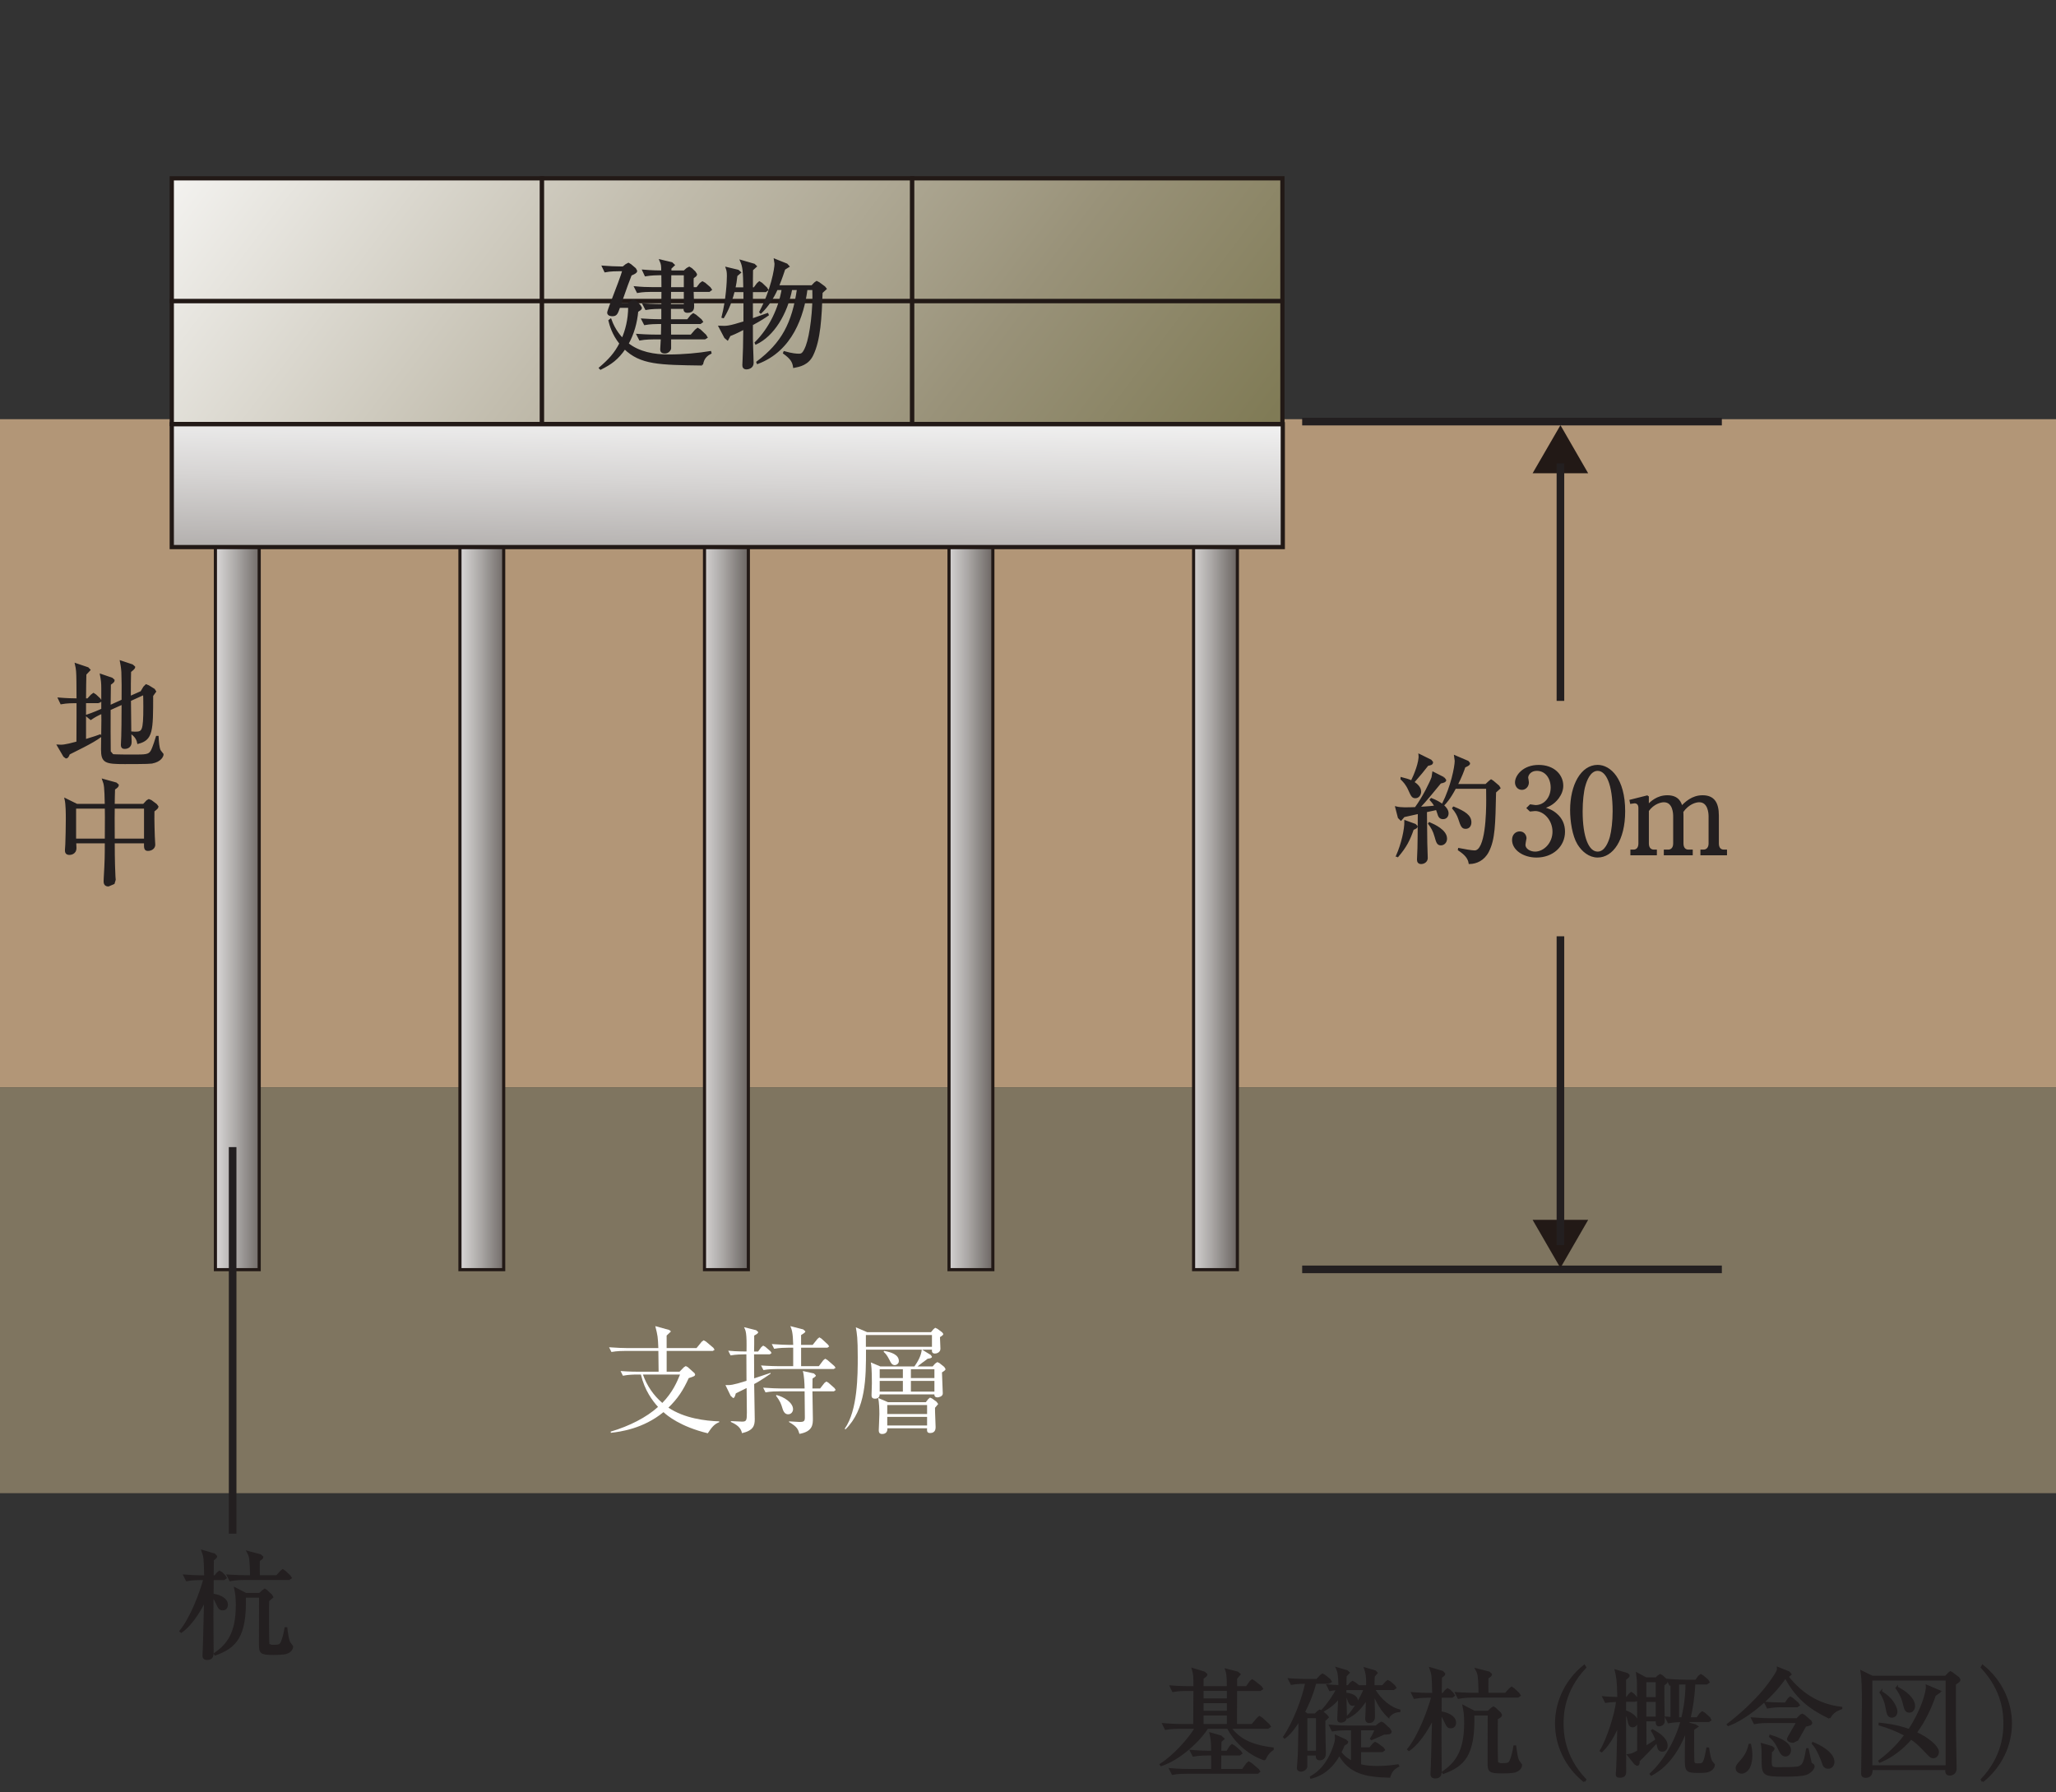 <?xml version="1.0" encoding="UTF-8"?>
<svg id="_レイヤー_2" data-name="レイヤー 2" xmlns="http://www.w3.org/2000/svg" xmlns:xlink="http://www.w3.org/1999/xlink" viewBox="0 0 1068.93 931.79">
  <rect x="0" y="0" width="1068.93" height="931.79" fill="#333333" stroke="none"/>
  <defs>
    <style>
      .cls-1 {
        fill: url(#_名称未設定グラデーション_15-3);
      }

      .cls-2 {
        fill: url(#_名称未設定グラデーション_16-4);
      }

      .cls-3 {
        clip-path: url(#clippath-6);
      }

      .cls-4 {
        clip-path: url(#clippath-7);
      }

      .cls-5 {
        clip-path: url(#clippath-17);
      }

      .cls-6 {
        clip-path: url(#clippath-15);
      }

      .cls-7 {
        clip-path: url(#clippath-18);
      }

      .cls-8 {
        clip-path: url(#clippath-4);
      }

      .cls-9 {
        fill: url(#_名称未設定グラデーション_15-5);
      }

      .cls-10 {
        clip-path: url(#clippath-9);
      }

      .cls-11 {
        clip-path: url(#clippath-10);
      }

      .cls-12 {
        fill: #fff;
      }

      .cls-13 {
        clip-path: url(#clippath-11);
      }

      .cls-14 {
        fill: none;
      }

      .cls-15 {
        fill: #221916;
      }

      .cls-16 {
        fill: url(#_名称未設定グラデーション_14);
      }

      .cls-17 {
        fill: url(#_名称未設定グラデーション_15);
      }

      .cls-18 {
        fill: url(#_名称未設定グラデーション_16-3);
      }

      .cls-19 {
        clip-path: url(#clippath-1);
      }

      .cls-20, .cls-21 {
        fill: #231f20;
      }

      .cls-22 {
        clip-path: url(#clippath-5);
      }

      .cls-23 {
        fill: url(#_名称未設定グラデーション_15-2);
      }

      .cls-24 {
        clip-path: url(#clippath-8);
      }

      .cls-25 {
        clip-path: url(#clippath-3);
      }

      .cls-26 {
        clip-path: url(#clippath-12);
      }

      .cls-27 {
        clip-path: url(#clippath-14);
      }

      .cls-28 {
        fill: #b29677;
      }

      .cls-29 {
        fill: url(#_名称未設定グラデーション_15-4);
      }

      .cls-30 {
        fill: #7f7560;
      }

      .cls-31 {
        clip-path: url(#clippath-16);
      }

      .cls-32 {
        clip-path: url(#clippath-2);
      }

      .cls-33 {
        fill: url(#_名称未設定グラデーション_16-5);
      }

      .cls-21 {
        stroke: #231f20;
        stroke-miterlimit: 10;
      }

      .cls-34 {
        clip-path: url(#clippath-13);
      }

      .cls-35 {
        fill: url(#_名称未設定グラデーション_16-6);
      }

      .cls-36 {
        clip-path: url(#clippath);
      }

      .cls-37 {
        fill: url(#_名称未設定グラデーション_16-2);
      }

      .cls-38 {
        fill: url(#_名称未設定グラデーション_16);
      }
    </style>
    <clipPath id="clippath">
      <polyline class="cls-14" points="159.64 0 312.54 116.04 211.45 249.26 58.54 133.23 159.64 0"/>
    </clipPath>
    <clipPath id="clippath-1">
      <polyline class="cls-14" points="89.3 156.57 281.78 156.57 281.78 92.7 89.3 92.7 89.3 156.57"/>
    </clipPath>
    <linearGradient id="_名称未設定グラデーション_16" data-name="名称未設定グラデーション 16" x1="-85.38" y1="890.09" x2="-72.56" y2="890.09" gradientTransform="translate(40378.82 3835.99) rotate(90) scale(45.16)" gradientUnits="userSpaceOnUse">
      <stop offset="0" stop-color="#fff"/>
      <stop offset=".44" stop-color="#c2bdae"/>
      <stop offset=".76" stop-color="#999279"/>
      <stop offset="1" stop-color="#807b56"/>
    </linearGradient>
    <clipPath id="clippath-2">
      <polyline class="cls-14" points="352.12 .03 505.01 116.04 403.92 249.26 251.03 133.23 352.12 .03"/>
    </clipPath>
    <clipPath id="clippath-3">
      <polyline class="cls-14" points="281.78 156.57 474.26 156.57 474.26 92.7 281.78 92.7 281.78 156.57"/>
    </clipPath>
    <linearGradient id="_名称未設定グラデーション_16-2" data-name="名称未設定グラデーション 16" x1="-85.42" y1="887.71" x2="-72.6" y2="887.71" gradientTransform="translate(40400.48 3678.19) rotate(90) scale(45.08)" xlink:href="#_名称未設定グラデーション_16"/>
    <clipPath id="clippath-4">
      <polyline class="cls-14" points="544.59 0 697.5 116.04 596.4 249.26 443.5 133.23 544.59 0"/>
    </clipPath>
    <clipPath id="clippath-5">
      <polyline class="cls-14" points="474.26 156.57 666.74 156.57 666.74 92.7 474.26 92.7 474.26 156.57"/>
    </clipPath>
    <linearGradient id="_名称未設定グラデーション_16-3" data-name="名称未設定グラデーション 16" x1="-85.38" y1="885.34" x2="-72.56" y2="885.34" gradientTransform="translate(40549.21 3529.35) rotate(90) scale(45.16)" xlink:href="#_名称未設定グラデーション_16"/>
    <clipPath id="clippath-6">
      <polyline class="cls-14" points="159.64 63.88 312.54 179.91 211.45 313.13 58.54 197.1 159.64 63.88"/>
    </clipPath>
    <clipPath id="clippath-7">
      <polyline class="cls-14" points="89.3 220.44 281.78 220.44 281.78 156.57 89.3 156.57 89.3 220.44"/>
    </clipPath>
    <linearGradient id="_名称未設定グラデーション_16-4" data-name="名称未設定グラデーション 16" x1="-85.39" y1="891.13" x2="-72.57" y2="891.13" gradientTransform="translate(40366.64 3857.15) rotate(90) scale(45.09)" xlink:href="#_名称未設定グラデーション_16"/>
    <clipPath id="clippath-8">
      <polyline class="cls-14" points="352.12 63.88 505.01 179.91 403.92 313.12 251.03 197.1 352.12 63.88"/>
    </clipPath>
    <clipPath id="clippath-9">
      <polyline class="cls-14" points="281.78 220.44 474.26 220.44 474.26 156.57 281.78 156.57 281.78 220.44"/>
    </clipPath>
    <linearGradient id="_名称未設定グラデーション_16-5" data-name="名称未設定グラデーション 16" x1="-85.36" y1="888.75" x2="-72.54" y2="888.75" gradientTransform="translate(40506.47 3707.7) rotate(90) scale(45.15)" xlink:href="#_名称未設定グラデーション_16"/>
    <clipPath id="clippath-10">
      <polyline class="cls-14" points="544.59 63.88 697.5 179.91 596.4 313.13 443.5 197.1 544.59 63.88"/>
    </clipPath>
    <clipPath id="clippath-11">
      <polyline class="cls-14" points="474.26 220.44 666.74 220.44 666.74 156.57 474.26 156.57 474.26 220.44"/>
    </clipPath>
    <linearGradient id="_名称未設定グラデーション_16-6" data-name="名称未設定グラデーション 16" x1="-85.38" y1="886.38" x2="-72.56" y2="886.38" gradientTransform="translate(40596.13 3554.49) rotate(90) scale(45.16)" xlink:href="#_名称未設定グラデーション_16"/>
    <clipPath id="clippath-12">
      <rect class="cls-14" x="111.99" y="275.04" width="22.76" height="385.06"/>
    </clipPath>
    <linearGradient id="_名称未設定グラデーション_15" data-name="名称未設定グラデーション 15" x1="-259.46" y1="840.41" x2="-246.64" y2="840.41" gradientTransform="translate(1126.67 -2864.48) scale(3.96)" gradientUnits="userSpaceOnUse">
      <stop offset="0" stop-color="#fff"/>
      <stop offset=".09" stop-color="#f4f4f3"/>
      <stop offset=".26" stop-color="#d8d6d6"/>
      <stop offset=".47" stop-color="#aaa7a5"/>
      <stop offset=".73" stop-color="#6b6562"/>
      <stop offset="1" stop-color="#241a16"/>
    </linearGradient>
    <clipPath id="clippath-13">
      <rect class="cls-14" x="239.13" y="275.04" width="22.74" height="385.06"/>
    </clipPath>
    <linearGradient id="_名称未設定グラデーション_15-2" data-name="名称未設定グラデーション 15" x1="-229.9" y1="840.41" x2="-217.08" y2="840.41" gradientTransform="translate(1136.59 -2864.57) scale(3.96)" xlink:href="#_名称未設定グラデーション_15"/>
    <clipPath id="clippath-14">
      <rect class="cls-14" x="366.28" y="275.04" width="22.78" height="385.06"/>
    </clipPath>
    <linearGradient id="_名称未設定グラデーション_15-3" data-name="名称未設定グラデーション 15" x1="-200.21" y1="840.45" x2="-187.38" y2="840.45" gradientTransform="translate(1146.73 -2867.68) scale(3.97)" xlink:href="#_名称未設定グラデーション_15"/>
    <clipPath id="clippath-15">
      <rect class="cls-14" x="493.41" y="275.04" width="22.78" height="385.06"/>
    </clipPath>
    <linearGradient id="_名称未設定グラデーション_15-4" data-name="名称未設定グラデーション 15" x1="-170.64" y1="840.47" x2="-157.82" y2="840.47" gradientTransform="translate(1156.71 -2868.57) scale(3.97)" xlink:href="#_名称未設定グラデーション_15"/>
    <clipPath id="clippath-16">
      <rect class="cls-14" x="620.56" y="275.04" width="22.76" height="385.06"/>
    </clipPath>
    <linearGradient id="_名称未設定グラデーション_15-5" data-name="名称未設定グラデーション 15" x1="-141.16" y1="840.43" x2="-128.34" y2="840.43" gradientTransform="translate(1166.45 -2866.08) scale(3.97)" xlink:href="#_名称未設定グラデーション_15"/>
    <clipPath id="clippath-17">
      <polyline class="cls-14" points="668 220.59 666.77 294.09 88.24 284.44 89.47 210.93 668 220.59"/>
    </clipPath>
    <clipPath id="clippath-18">
      <polyline class="cls-14" points="89.3 284.46 666.93 284.46 666.93 220.56 89.3 220.56 89.3 284.46"/>
    </clipPath>
    <linearGradient id="_名称未設定グラデーション_14" data-name="名称未設定グラデーション 14" x1="-88.51" y1="919.98" x2="-75.69" y2="919.98" gradientTransform="translate(-1105.43 16283.51) rotate(180) scale(17.43)" gradientUnits="userSpaceOnUse">
      <stop offset="0" stop-color="#fff"/>
      <stop offset=".09" stop-color="#f3f3f3"/>
      <stop offset=".26" stop-color="#d6d4d3"/>
      <stop offset=".49" stop-color="#a6a2a0"/>
      <stop offset=".76" stop-color="#645d5a"/>
      <stop offset="1" stop-color="#241a16"/>
    </linearGradient>
  </defs>
  <path class="cls-21" d="M657.56,914.82c-9.44-3.16-16.15-10.62-19.19-16.51h-10.67c-4.11,6.65-14.54,16.39-24.04,19.43l-.24-.36c7.07-4.48,14.9-13.3,18.31-19.07h-8.39c-1.55,0-4.53.06-7.32.56l-1.24-2.49c4.28.38,8.75.45,9.56.45h6.51c0-2.87.12-15.58.12-18.19h-3.8c-1.12,0-4.28,0-7.32.56l-1.19-2.43c3.86.31,7.72.38,9.5.38h2.8c0-5.84,0-6.54-.88-9.44l6.03,1.85,1.13.99c0,.45-.38.88-2,2v4.6h13.1c0-6.46-.37-7.59-.93-9.14l5.95,1.55,1.13.93-1.8,2.11v4.55h5.46l1.92-2.74.94-.82,1.17.76,3.36,2.67.62.99-.94.63h-12.53c-.06,3.23-.06,14.9-.06,18.19h8.39l2.84-3.36.93-.79,1.19.73,3.6,3.3.62.93-.99.68h-19.5c4.22,5.66,10.12,9.25,21.98,10.68v.56c-1.3.73-3.23,2.67-4.16,5.27M653.76,921.7h-36.81c-1.55,0-4.54,0-7.33.56l-1.24-2.48c4.28.37,8.68.43,9.56.43h12.23v-8h-2.42c-.63,0-4.48,0-7.33.56l-1.25-2.49c4.11.38,8.39.45,9.58.45h1.43c0-5.21-.26-6.84-.87-9.5l5.4,1.55,1.36,1.25-1.49,1.35-.12,5.35h3.6l1.56-2.61.93-.82,1.18.69,3.04,2.61.62.93-.94.68h-9.99c0,1.49-.06,6.08-.06,8h11.67l2.23-3.1.93-.81,1.18.69,3.67,3.1.61.93-.93.67ZM638.36,878.63h-13.1v4.89h13.1v-4.89ZM638.36,885.01h-13.1v4.91h13.1v-4.91ZM638.36,891.41h-13.1v5.41h13.1v-5.41Z"/>
  <path class="cls-21" d="M690.95,874.9h-7.07c-2.05,7.63-4.6,12.67-5.91,15.16l1.61,1.29h4.23l1.36-1.36.99-.68,1.18.62,2.23,1.86.76.99-1.75,1.75c-.12,2.67.25,14.59.25,17.07s-1.43,3.1-2.67,3.1c-1.8,0-1.61-1.43-1.55-2.48h-5.41v6.28c-.12.93-1.43,2.11-2.79,2.11-.55,0-1.67-.25-1.67-1.44l.25-2.98c.36-4.78.36-7.51.62-21.97-1.92,2.98-4.59,6.89-7.69,9.18l-.32-.36c5.16-7.52,9.88-20.01,11.49-28.14-.99,0-4.73,0-7.63.56l-1.25-2.42c4.16.31,8.39.37,9.56.37h4.9l1.94-2.11.99-.69,1.12.63,2.54,2.05.63.99-.94.62M684.67,892.77h-5.46v17.95h5.46v-17.95ZM722.31,923.75c-12.54-.36-20.49-1.98-26.01-11.6-5.16,9.55-12.29,11.49-14.66,12.1l-.11-.36c1.86-1.05,7.82-4.4,11.6-14.54,1.62-4.22,1.49-5.32,1.36-6.87l5.1,2.34.87.81c0,.51-.56.88-1.81,1.55-.36.94-.86,2.11-1.72,3.86,1.92,2.67,4.09,3.91,5.96,4.96v-16.88h-2.85c-1.61,0-4.59.06-7.26.56l-1.25-2.48c4.91.43,8.45.43,9.5.43h14.34l1.81-1.43,1.05-.56.99.5,3.1,2.85.73,1.24c0,1.05-1.17,1.05-3.46,1.12l-6.53,2.85-.25-.24c.99-1.56,1.86-3.24,2.42-4.85h-8.08v9.88h5.04l1.99-2.31.74-.55,1.18.61,2.85,2.11.63.93-.93.69h-11.5v7.2c2.74.76,5.78.99,8.94.99,4.96,0,8.82-.62,10.68-.87l.19.37c-2.85,1.55-3.66,2.93-4.65,5.58ZM721.93,892.6c-5.26-4.97-7.38-11.3-7.82-12.55.06,3.18.25,9.69.25,12.42,0,1.56-.68,2.85-2.48,2.85-1.36,0-1.61-.99-1.61-1.66l.19-3.67c.06-1.18.19-6.03.19-6.89-3.73,5.97-6.77,8.25-9.94,9.86l-.19-.3c3.54-3.67,7.51-10.69,8.94-14.47h-9.94v2.28c5.58.56,5.95,3.04,5.95,3.73,0,.99-.87,2.17-2.17,2.17-1.05,0-1.6-.81-2.11-2.11-.74-2.11-.81-2.25-1.67-2.98,0,1.8.25,9.75.25,11.36,0,2.36-2.18,2.48-2.62,2.48-1.41,0-1.41-.93-1.41-1.38,0-1.72.48-9.43.48-11.17-2.11,2.67-4.33,4.65-8.62,7.13l-.25-.31c3.1-3.23,6.59-8.51,7.88-11.18-2.11.19-2.9.31-3.78.51l-1.24-2.49c2.3.19,2.48.19,6.15.38-.14-6.28-.5-7.46-1.32-9.32l5.35,1.6.81.76-1.55,1.67c-.06.93-.12,1.67-.12,5.33h1.43l1.3-1.55.93-.68,1.18.62,1.5,1.18.5.43h4.4c.06-5.59-.25-6.59-1.12-9.25l5.33,1.55.75.82-1.49,1.72c-.12,2.87-.12,3.92-.12,5.16h4.78l1.69-1.92.92-.74,1.19.62,2.17,1.92.62.93-.93.69h-10.19c3.3,6.02,9.07,10.17,13.23,11.1v.37c-1.12.06-3.78.45-5.66,2.93Z"/>
  <path class="cls-21" d="M754.35,898.06c-1.55,0-1.86-.63-3.04-3.11-1.24-2.54-1.37-2.84-2.3-3.54-.06,5.1-.14,12.48.06,28.57,0,2.17,0,4.16-2.87,4.16-1.8,0-1.99-.99-1.99-1.8l.19-4.66c.2-3.85.5-20.92.63-24.4-1.25,2.54-6.03,12.05-12.49,16.57l-.42-.36c5.64-6.96,10.54-20,12.53-27.32h-1.92c-.62,0-4.4,0-7.33.56l-1.23-2.48c4.16.37,8.44.43,9.55.43h1.38c-.2-9.88-.32-10.25-1.44-13.35l6.28,1.86.99,1.05c0,.5-.57.93-1.74,1.74,0,.61-.06,2.92-.06,4.66l-.06,4.03h1.24l1.3-1.63.99-.81,1.18.68,1.49,1.55.63.99-.94.69h-5.89l-.06,8.13c2.41.19,7.51,1.81,7.51,5.29,0,1.43-.68,2.48-2.17,2.48M787.88,920.97c-1.69.5-5.15.56-6.71.56-7.02,0-7.26-.68-7.26-5.35,0-3.85.06-24.02.06-24.77h-7.95c.56,21.24-5.15,26.59-15.59,30.36l-.24-.36c6.28-4.47,11.54-10.07,11.54-25.59,0-4.47-.37-6.45-.86-8.81l5.64,2.92h7.27l1.74-1.61.93-.62.79.5,2.62,2.43.56.99c0,.79-1.05,1.29-2.18,1.85-.05,2.06-.05,3.73-.05,11,0,1.67,0,11.35.25,12.1l1.55.62c3.6,0,4.53,0,5.35-1.72.62-1.38,1.55-4.48,1.98-7.52h.5c.24,2.11.87,7.13,1.92,8.06l1.12,1.55c0,1.81-1.8,3.05-2.98,3.42ZM789.17,882.1h-23.58c-.62,0-4.47.06-7.33.62l-1.23-2.48c4.14.3,8.37.37,9.55.37h2.61c0-1.32-.06-6.34-.43-9.25-.19-1.67-.86-2.74-1.3-3.54l6.65,1.72,1.1.99c0,.56-.56.94-1.85,1.81-.07,1.98-.07,5.02,0,8.26h9.44l2.11-2.37.99-.81,1.12.76,2.48,2.34.62.93-.94.63Z"/>
  <path class="cls-21" d="M823.67,926.12c-9.69-7.75-14.71-18.94-14.71-30.05s5.02-22.29,14.71-30.06l.56.87c-11.55,12.24-11.8,24.66-11.8,29.19s.25,16.95,11.8,29.18l-.56.87"/>
  <path class="cls-21" d="M850.37,884.28h-5.46v5.33c1.23.37,6.08,2.36,6.08,5.47,0,1.49-.99,2.48-2.17,2.48-1.55,0-1.81-1.36-2.25-3.41-.11-.62-.56-2.61-1.66-3.73,0,4.85.05,26.2.05,30.56,0,1.05,0,2.78-2.72,2.78-1.44,0-1.69-.42-1.69-1.23l.25-3.92c.19-3.47.45-18.68.56-21.74-1.36,3.24-4.09,9.27-8.63,13.67l-.5-.31c3.67-6.09,7.83-19.18,8.51-25.89-3.1.11-4.34.25-5.89.5l-1.25-2.43c1.38.12,3.6.32,7.77.38-.19-9.75-.68-11.61-1.36-14.29l6.02,1.81.76.73c0,.45-.14.76-1.86,2v9.75h.87l1.35-1.81.93-.79,1.13.73,1.48,1.69.63,1.12-.93.56M866.14,874.96l-1.3,1.05c-.06,1.98,0,7.08,0,9.32,0,1.49.19,8.2.19,9.55,0,1.25-1.18,2.18-2.49,2.18-1.23,0-1.23-1.13-1.23-2.05v-.57h-5.84v1.25c0,5.89,0,6.58.06,12.59,2.98-1.79,4.47-2.84,5.66-3.71-.81-2.11-1.49-3.49-2.31-4.73l.26-.25c3.1,1.61,7.38,4.35,7.38,7.95,0,1.49-.81,2.67-2.23,2.67-1.55,0-2.05-.94-2.36-2.61l-.45-2c-1.35,1.5-6.7,7.21-9.49,9.83.06,1.66-.25,2.16-.87,2.16l-1.12-.73-3.49-4.42c1.94-.25,2.25-.37,5.15-1.98,0-5.52,0-32.66-.11-35.77,0-.56-.12-2.17-.43-4.6l4.65,2.48h5.27l1.13-1.1.99-.62,1.05.62,1.98,1.86.43.74-.5.87ZM861.3,874.09h-5.84v8.76h5.84v-8.76ZM861.3,884.34h-5.84v8.62h5.84v-8.62ZM888.73,920.6c-.99.5-2.61.67-5.34.67-6.95,0-6.95-.42-6.95-8,0-2.23.12-10.43.25-13.97-6.08,16.65-14.9,21.61-18.14,23.4l-.36-.43c7.26-6.64,13.29-17.38,16.02-27.44-.87.06-3.97.06-6.71.62l-1.24-2.48c1.55.14,1.99.14,2.74.2v-17.5l-.76.17-1.17-2.48c4.16.37,8.62.43,9.49.43h5.21l1.49-2.11.99-.81,1.12.67,2.36,2.05.62,1-.99.68h-6.45c-.37,7.46-1.37,13.41-2.48,18.06h3.97l1.61-2.28.99-.82,1.12.62,2.61,2.37.5.99-.87.61h-10.3l-.37,1.19,3.6.92,1.12.69-2.11,1.49c0,7.69,0,14.71.12,16.7.25,1.49.99,1.49,2.23,1.49,3.1,0,3.47-.06,4.96-8.31l.5.06c.25,1.67.99,6.45,1.99,7.2l.99,1.25c0,1.05-.87,2.42-2.36,3.1ZM875.58,875.27c-.99,0-1.99,0-3.1.06v18h2.11c.62-2.78,2.11-8.44,2.23-18.06h-1.24Z"/>
  <path class="cls-21" d="M951.13,893.1c-8.19-4.03-16.5-9.01-22.83-21.11-8.19,12.03-21.71,22.05-29.77,24.89l-.25-.3c4.71-3.67,16.75-13.22,24.56-25.58,1.49-2.37,1.61-2.87,1.49-3.86l5.71,2.31.87,1.04-1.49,1.25c6.7,8.45,15.51,14.71,27.91,16.14v.31c-1.99.74-4.34,1.61-6.2,4.91M905.6,921.65c-1.49,0-2.73-.94-2.73-2.3,0-1.25.87-2.12,1.49-2.87,3.1-3.29,4.34-5.77,5.21-9.37h.37c.37,1.86.62,3.1.62,5.4,0,9.13-4.96,9.13-4.96,9.13ZM938.6,897.25l-4.09,7.27-2.23,1.1c-.74,0-2.73-.31-2.73-1.55,0-.5,4.22-7.32,4.84-8.76h-15.01c-1.12,0-4.22,0-7.2.56l-1.24-2.48c3.85.32,7.57.43,9.43.43h13.89l1.99-1.98.74-.37.99.5,3.35,2.92.37.82c0,.73-.87,1.12-3.1,1.55ZM939.84,921.96c-2.36,1.24-8.68,1.24-12.28,1.24-9.92,0-11.16-.37-11.16-6.9,0-4.65,0-7.58-.37-9.5l5.09,1.43.99.82c0,.24-.25,1.05-1.36,1.67l-.12,4.78c0,2.93.25,3.78,3.1,3.78,11.04,0,11.54-.3,12.65-1.12,1.49-1.05,2.11-2.98,3.1-8.75h.37c1.37,6.33,1.49,7.02,1.61,7.38l1.24.87.25.69c0,1.18-1.61,2.84-3.1,3.6ZM934.26,887.13h-7.94c-1.61,0-4.59.06-7.32.62l-1.24-2.48c3.85.31,7.69.37,9.55.37h.99l1.61-2.36.87-.76,1.12.69,2.73,2.36.62.93-.99.62ZM928.3,912.71c-1.74,0-2.36-1.3-3.97-4.59-1.49-3.04-2.98-4.29-4.09-5.28l.12-.43c2.61.81,10.3,3.23,10.3,7.52,0,1.24-.74,2.79-2.36,2.79ZM950.51,919.1c-1.99,0-2.48-1.55-2.73-2.48-.25-.87-2.85-7.83-5.33-10.11l.12-.32c7.32,3.1,10.67,6.71,10.67,9.81,0,1.44-.87,3.1-2.73,3.1Z"/>
  <path class="cls-21" d="M1011.55,871.73l1.74-1.8.74-.56.99.56,3.23,2.48.5.87c0,.5-.25.99-2.36,2.23v21.67c.12,5.64.37,20.68.37,22.17,0,3.29-2.85,3.29-3.1,3.29-1.98,0-1.86-1.61-1.74-2.87h-38.83c0,1.13.12,4.04-3.1,4.04-1.24,0-1.86-.57-1.86-1.63,0-5.71.37-31.35.37-35.75,0-7.58,0-12.91-.74-17.46l5.58,2.74h38.21M1012.04,873.22h-39.08v45.07h39.08v-45.07ZM1007.45,878.87l.87.82-2.36,1.66c-2.36,6.96-5.58,13.6-9.92,19.5,6.08,2.79,11.54,7.15,11.54,10.12,0,.31-.37,2.67-2.48,2.67-.99,0-1.36-.43-2.6-1.61-5.21-5.52-6.45-6.51-8.93-8.14-6.95,8.08-13.77,11-16.25,12.06l-.25-.38c6.95-5.28,10.92-9.99,13.52-13.47-4.47-2.48-8.68-4.03-13.4-5.46v-.5c8.93.93,13.27,2.54,15.38,3.29,6.7-10.19,9.55-20.12,9.18-22.98l5.71,2.42ZM977.93,879.62c7.07,4.03,8.06,9.37,8.06,10.23,0,1.43-.87,2.68-2.36,2.68-1.99,0-2.23-1.38-3.1-6.09-.25-1.36-1.49-4.71-2.85-6.53l.25-.3ZM986.24,877.32c7.07,3.6,8.93,7.39,8.93,9.57,0,.31-.12,3.04-2.48,3.04-1.86,0-2.23-1.55-2.73-3.54-.37-1.8-1.24-5.04-3.97-8.75l.25-.32Z"/>
  <path class="cls-21" d="M1030.78,926.12l-.5-.87c11.54-12.23,11.79-24.65,11.79-29.18s-.25-16.95-11.79-29.19l.5-.87c9.68,7.77,14.76,18.94,14.76,30.06s-5.09,22.29-14.76,30.05"/>
  <rect class="cls-28" y="217.95" width="1068.93" height="347.4"/>
  <rect class="cls-30" y="565.34" width="1068.93" height="210.97"/>
  <g class="cls-36">
    <g class="cls-19">
      <rect class="cls-38" x="101.92" y="28.66" width="167.24" height="191.94" transform="translate(-25.91 197.09) rotate(-52.81)"/>
    </g>
  </g>
  <path class="cls-15" d="M282.89,157.67H88.2v-66.07h194.68v66.07ZM90.41,155.47h190.28v-61.66H90.41v61.66Z"/>
  <g class="cls-32">
    <g class="cls-25">
      <rect class="cls-37" x="294.4" y="28.67" width="167.24" height="191.93" transform="translate(50.21 350.42) rotate(-52.81)"/>
    </g>
  </g>
  <path class="cls-15" d="M475.36,157.67h-194.67v-66.07h194.67v66.07ZM282.89,155.47h190.26v-61.66h-190.26v61.66Z"/>
  <g class="cls-8">
    <g class="cls-22">
      <rect class="cls-18" x="486.88" y="28.66" width="167.24" height="191.95" transform="translate(126.34 503.74) rotate(-52.81)"/>
    </g>
  </g>
  <path class="cls-15" d="M667.84,157.67h-194.68v-66.07h194.68v66.07ZM475.36,155.47h190.28v-61.66h-190.28v61.66Z"/>
  <g class="cls-3">
    <g class="cls-4">
      <rect class="cls-2" x="101.92" y="92.53" width="167.23" height="191.94" transform="translate(-76.78 222.35) rotate(-52.81)"/>
    </g>
  </g>
  <path class="cls-15" d="M282.89,221.54H88.2v-66.07h194.68v66.07ZM90.41,219.34h190.28v-61.66H90.41v61.66Z"/>
  <g class="cls-24">
    <g class="cls-10">
      <rect class="cls-33" x="294.41" y="92.54" width="167.23" height="191.93" transform="translate(-.66 375.68) rotate(-52.81)"/>
    </g>
  </g>
  <path class="cls-15" d="M475.36,221.54h-194.67v-66.07h194.67v66.07ZM282.89,219.34h190.26v-61.66h-190.26v61.66Z"/>
  <g class="cls-11">
    <g class="cls-13">
      <rect class="cls-35" x="486.88" y="92.54" width="167.23" height="191.94" transform="translate(75.46 529) rotate(-52.81)"/>
    </g>
  </g>
  <path class="cls-15" d="M667.84,221.54h-194.68v-66.07h194.68v66.07ZM475.36,219.34h190.28v-61.66h-190.28v61.66Z"/>
  <g class="cls-26">
    <rect class="cls-17" x="111.99" y="275.04" width="22.76" height="385.06"/>
  </g>
  <path class="cls-15" d="M135.57,660.92h-24.39v-386.69h24.39v386.69ZM112.81,659.29h21.13v-383.43h-21.13v383.43Z"/>
  <g class="cls-34">
    <rect class="cls-23" x="239.13" y="275.04" width="22.74" height="385.06"/>
  </g>
  <path class="cls-15" d="M262.69,660.92h-24.37v-386.69h24.37v386.69ZM239.95,659.29h21.11v-383.43h-21.11v383.43Z"/>
  <g class="cls-27">
    <rect class="cls-1" x="366.28" y="275.04" width="22.78" height="385.06"/>
  </g>
  <path class="cls-15" d="M389.89,660.92h-24.43v-386.69h24.43v386.69ZM367.09,659.29h21.17v-383.43h-21.17v383.43Z"/>
  <g class="cls-6">
    <rect class="cls-29" x="493.41" y="275.04" width="22.78" height="385.06"/>
  </g>
  <path class="cls-15" d="M517.01,660.92h-24.42v-386.69h24.42v386.69ZM494.22,659.29h21.16v-383.43h-21.16v383.43Z"/>
  <g class="cls-31">
    <rect class="cls-9" x="620.56" y="275.04" width="22.76" height="385.06"/>
  </g>
  <path class="cls-15" d="M644.14,660.92h-24.39v-386.69h24.39v386.69ZM621.37,659.29h21.13v-383.43h-21.13v383.43Z"/>
  <rect class="cls-20" x="118.97" y="596.39" width="3.96" height="200.99"/>
  <rect class="cls-20" x="677.01" y="657.98" width="218.19" height="3.96"/>
  <rect class="cls-20" x="677.01" y="217.21" width="218.19" height="3.96"/>
  <polyline class="cls-15" points="796.81 246.06 811.29 221.06 825.7 246.06 796.81 246.06"/>
  <polyline class="cls-15" points="825.71 634.21 811.27 659.22 796.81 634.21 825.71 634.21"/>
  <rect class="cls-20" x="809.3" y="240.95" width="3.96" height="123.45"/>
  <rect class="cls-20" x="809.3" y="486.79" width="3.96" height="160.55"/>
  <g class="cls-5">
    <g class="cls-7">
      <rect class="cls-16" x="341.35" y="-36.8" width="73.53" height="578.62" transform="translate(119.33 626.36) rotate(-89.04)"/>
    </g>
  </g>
  <path class="cls-15" d="M668.04,285.53H88.2v-66.07h579.83v66.07ZM90.41,283.33h575.43v-61.66H90.41v61.66Z"/>
  <path class="cls-21" d="M115.79,836.74c-1.54,0-1.85-.62-3.01-3.08-1.23-2.53-1.35-2.82-2.27-3.5-.06,5.04-.13,12.35.06,28.26,0,2.14,0,4.12-2.83,4.12-1.78,0-1.96-.99-1.96-1.78l.18-4.62c.19-3.8.49-20.69.62-24.13-1.23,2.51-5.96,11.91-12.35,16.4l-.42-.37c5.59-6.87,10.44-19.77,12.41-27.03h-1.91c-.63,0-4.37,0-7.24.55l-1.24-2.45c4.12.36,8.37.42,9.46.42h1.36c-.19-9.77-.31-10.14-1.41-13.21l6.21,1.83.97,1.05c0,.49-.55.92-1.72,1.72,0,.62-.06,2.9-.06,4.62l-.05,3.99h1.22l1.3-1.6.99-.78,1.17.65,1.47,1.54.62,1-.92.67h-5.83l-.06,8.04c2.39.19,7.44,1.79,7.44,5.22,0,1.42-.68,2.47-2.15,2.47M148.96,859.39c-1.65.49-5.1.55-6.64.55-6.94,0-7.18-.67-7.18-5.28,0-3.81.05-23.76.05-24.5h-7.86c.56,21.01-5.09,26.3-15.41,30.04l-.24-.37c6.21-4.42,11.42-9.95,11.42-25.31,0-4.42-.37-6.38-.86-8.73l5.59,2.9h7.19l1.72-1.6.92-.62.78.5,2.59,2.4.55.97-2.14,1.85c-.06,2.03-.06,3.68-.06,10.87,0,1.65,0,11.24.24,11.99l1.53.6c3.58,0,4.49,0,5.28-1.72.62-1.36,1.55-4.42,1.98-7.42h.49c.24,2.09.86,7.05,1.91,7.99l1.1,1.53c0,1.77-1.77,3.01-2.95,3.37ZM150.24,820.94h-23.33c-.62,0-4.42.06-7.24.62l-1.23-2.45c4.12.29,8.28.36,9.46.36h2.58c0-1.28-.06-6.26-.44-9.15-.19-1.67-.85-2.71-1.28-3.5l6.56,1.73,1.1.97c0,.55-.55.92-1.83,1.77-.06,1.97-.06,4.99,0,8.18h9.33l2.09-2.32.97-.81,1.12.74,2.46,2.32.62.94-.94.6Z"/>
  <path class="cls-12" d="M367.99,745.18c-14.26-3.44-21.21-9.27-23.04-11-10.57,8.67-22.54,10.21-27.34,10.76l-.13-.62c9.83-2.9,18.67-7.44,24.63-12.85-2.87-3.19-6.94-8.54-8.9-16.83h-2.09c-1.53,0-4.49.06-7.26.62l-1.22-2.45c4.24.36,8.65.36,9.46.36h10.32c-.06-7.24-.06-8.04-.13-10.81h-17.14c-1.1,0-4.29,0-7.26.55l-1.22-2.45c3.81.29,7.62.42,9.46.42h16.15c-.24-5.77-.31-6.38-1.59-11.42l7.3,2.03.86.73-2.26,2.15v6.51h15.54l2.71-3.32.97-.73,1.17.62,3.92,3.31.62,1-.91.6h-24.01v10.81h6.68l2.28-2.33.97-.6.99.49,3.56,3.19.31.62c0,.86-.49,1.05-3.32,1.96-2.88,6.33-5.71,10.63-10.56,15.36,8.41,5.59,19.17,6.87,26.42,7.13v.42c-2.71,1.05-3.94,2.77-5.96,5.78M334.26,714.64c2.03,5.72,5.47,10.82,10.08,14.76,5.47-5.6,7.68-11.06,9.22-14.76h-19.3Z"/>
  <path class="cls-12" d="M400.21,704.14h-8.17l.06,12.48c1.35-.49,7.24-2.4,8.47-2.83l.12.37c-4.79,3.32-7.05,4.62-8.59,5.41.05,2.21.3,17.94.3,18.24,0,3.32-.62,5.9-6.63,7.31-.37-1.54-.99-3.76-5.78-5.83v-.44l5.78.26c2.27,0,2.53-.55,2.53-4.68,0-2.03-.13-10.92-.13-12.78l-5.6,2.77c-.55,1.91-.78,2.41-1.46,2.41l-1.23-1.12-2.71-5.59c2.46.06,3.5.13,10.94-2.22l-.06-13.76h-.97c-1.54,0-4.5.06-7.24.55l-1.23-2.45c1.78.18,4.04.37,9.51.42.19-9.71-.36-10.81-1.3-12.65l6.33,1.59,1.05.94c0,.67-.74,1.1-2.09,1.83v4.49l-.06,3.81h2.09l1.65-2.27.99-.8,1.1.6,2.71,2.35.55.91-.92.68M433.45,711.77h-29.36c-1.54,0-4.49.05-7.18.55l-1.24-2.41c4.18.32,8.54.38,9.4.38h7.32v-9.6h-2.71c-1.54,0-4.49.06-7.19.56l-1.23-2.46c3.87.31,7.74.44,9.41.44h1.72c-.13-6.46-.74-8.05-1.49-9.77l6.7,1.72,1.1.97c0,.38,0,.62-2.21,1.97v5.1h6.03l2.51-3.14.97-.78,1.1.67,3.39,3.13.62.92-.92.67h-13.69v9.6h9.22l2.32-3.09.99-.78,1.1.62,3.68,3.19.62.91-.97.63ZM433.57,723.37h-11.18c.06,2.21.23,12.15.23,14.18,0,2.96,0,6.71-6.99,7.94-.68-2.33-1.1-3.68-5.41-6.15v-.36l5.46.31c2.46,0,2.77-.5,2.77-2.53,0-3.74-.06-9.77-.13-13.39h-13.08c-1.54,0-4.49,0-7.24.55l-1.23-2.45c3.87.29,7.67.42,9.45.42h12.1c-.05-2.64-.24-6.71-.92-9.09l5.77,1.28,1,.99c0,.56-.5.86-1.72,1.65-.06,2.04-.06,3.38-.06,5.17h3.99l2.27-2.9.99-.72,1.04.6,3.19,2.82.62.99-.91.68ZM409.79,735.3c-1.09,0-2.15-.5-2.89-2.77-.86-2.83-1.23-3.87-3.44-6.89l.18-.37c3.87.94,8.67,3.94,8.67,7.39,0,1.22-.87,2.64-2.53,2.64Z"/>
  <path class="cls-12" d="M489.74,713.49c0,1.71.42,9.45.42,10.99,0,1.67-2.33,2.03-2.64,2.03-.49,0-1.78,0-1.72-1.54h-28.45c0,1.47-.97,2.22-2.45,2.22s-1.78-.86-1.78-1.72l.18-6.27c0-7.42-.3-9.4-.55-10.87l4.92,2.09h17.76c1.83-2.64,3.49-5.53,3.8-8.72h-28.99c0,14.44.06,30.96-10.69,41.46l-.37-.37c6.77-9.51,6.77-28.01,6.77-37.17,0-10.08-.39-12.04-.99-15.54l5.9,2.53h33.17l1.23-1.49.97-.79,1.17.55,2.41,1.79.62.85c0,.5-.39.8-1.73,1.67l.24,6.03c0,1.96-2.03,2.51-2.82,2.51-1.72,0-1.65-1.23-1.59-2.03h-5.12l4.5,2.76.62.92c0,.67-.87.86-2.28,1.05-.49.42-.74.62-2.95,2.21-.12.12-.31.24-2.27,1.78h7.86l1.28-1.47,1.17-.79,1.12.55,2.46,1.96.67,1.12c0,.42-.31.78-1.83,1.72M484.53,694.08h-34.35v6.13h34.35v-6.13ZM486.12,731.91c-.06,1.59.31,8.6.31,10.01,0,.73,0,3.13-2.83,3.13-1.47,0-1.65-.79-1.65-1.9l.06-.56h-20.64c.06,1.36-.42,2.96-2.77,2.96-1.72,0-1.72-1.42-1.72-2.04,0-.3.31-7,.31-8.28,0-2.35-.12-6.27-.62-8.41l5.1,2.19h19.67l1.22-1.59.97-.79,1.1.49,2.28,1.67.86,1.17-1.65,1.96ZM469.41,711.88h-12.05v4.6h12.05v-4.6ZM469.41,717.96h-12.05v5.54h12.05v-5.54ZM465.23,709.74c-1.49,0-2.04-1.12-2.77-2.65-1.41-2.82-2.27-3.56-3.06-4.24l.24-.49c3.68.62,7.68,1.91,7.68,5.28,0,1.42-1.36,2.1-2.09,2.1ZM482,730.5h-20.71v4.67h20.71v-4.67ZM482,736.64h-20.71v4.49h20.71v-4.49ZM485.81,711.88h-12.23v4.6h12.23v-4.6ZM485.81,717.96h-12.23v5.54h12.23v-5.54Z"/>
  <path class="cls-21" d="M364.98,189.54c-22.3-.31-31.87-.42-40.17-8.47-3.74,5.53-7.26,7.99-12.54,10.63l-.36-.37c4.86-4.17,7.92-7.44,10.63-12.77-3.94-4.92-5.17-9.65-5.72-11.86l.62-.49c1.97,5.59,5.23,9.09,6.21,10.06,1.9-4.42,3.44-10.06,3.44-16.71h-5.15c-1.23,3.44-1.54,4.36-3.56,4.36-.44,0-2.21-.06-2.21-1.41,0-.36.91-2.88,1.46-4.36,3.19-8.24,5.72-14.92,6.45-17.63h-2.21c-1.05,0-4.49,0-7.24.55l-1.17-2.45c3.13.23,6.26.42,9.39.42h1.12l1.59-1.29,1.17-.62,1.05.62,2.4,2.03.6,1.1c0,.74-1.22,1.29-2.81,1.97-1.36,3.44-2.15,5.53-5.54,15.23h4.18l1.65-1.28,1.17-.62,1.18.67,1.9,1.97.74,1.28c0,.55-.63.92-1.92,1.72-.55,5.9-2.08,11.6-5.03,16.9,5.9,4.73,13.82,6.08,21.37,6.08s15.91-.79,21.62-1.78l.13.5c-3.55,1.77-4.05,4.29-4.42,6.01M368.62,151.26h-8.5q.26,7.31.26,7.73c0,1.24,0,3.15-2.95,3.15-1.65,0-1.6-1-1.54-2.04h-7.56v6.38h9.22l1.86-2.32,1.04-.81,1.17.68,2.76,2.33.62.92-.92.68h-15.73l.06,6.5h10.95l2.33-2.69,1.04-.81,1.12.68,2.87,2.71.62,1.04-.91.56h-18.01v5.15c-.06.81-1.15,2.21-2.71,2.21-1.96,0-1.96-1.1-1.96-1.78l.32-5.58h-4.19c-.42,0-4.35,0-7.18.55l-1.23-2.41c4.8.37,9.35.37,9.46.37h3.19c.06-1.65.06-3.19.13-6.5h-1.83c-1.6,0-4.56.06-7.2.55l-1.23-2.4c1.86.12,5.29.36,10.33.36v-6.38h-1.24c-.49,0-4.35,0-7.23.55l-1.24-2.38c4.44.3,9.1.36,9.72.36l.06-7.37h-5.72c-1.59,0-4.55.06-7.19.55l-1.23-2.45c3.14.31,6.28.44,9.41.44h4.73l-.06-7.19h-1.47c-1.05,0-4.36.05-7.26.55l-1.15-2.46c4.3.37,8.28.44,9.82.44,0-3.08-.06-3.76-.92-5.72l5.9,1.41,1.05.99-1.73,1.65v1.67h7.13l1.54-1.36,1.1-.6,1.12.67,1.72,1.65.73,1.17c0,.5-.49.86-1.73,1.73-.1,1.17-.1,1.23,0,5.41h2.22l1.78-2.28.99-.74,1.17.62,2.64,2.28.62.91-.91.68ZM356.02,151.26h-7.63l-.06,7.37h7.69v-7.37ZM356.02,142.61h-7.5l-.13,7.19h7.63v-7.19Z"/>
  <path class="cls-21" d="M390.94,168.71c0,7.42,0,8.72.13,12.28.05,2.15.24,5.59.24,7.74,0,2.51-2.64,2.83-3.19,2.83-1.35,0-1.67-.81-1.67-1.73l.13-2.95c.23-4.6.23-6.27.36-16.1-4.47,2.35-6.26,3.03-7.55,3.51l-1.15,2.15-1.23-1.05-2.9-5.53c3.81.19,4.85.13,12.9-2.35,0-5.38.06-11.47,0-16.14h-5.53c-1.85,7.44-4.47,11.91-5.46,13.56l-.37-.1c2.33-9.1,2.76-18.69,2.76-21.33,0-2.26-.23-3.06-.62-4.18l5.9,1.42,1.05.92-1.85,1.59c-.31,2.88-.62,4.73-1.04,6.63h5.09c-.13-8.64-.3-11.18-1.65-14.24l6.77,1.96.91.87-1.96,1.78c-.06,1.28-.06,7.8-.06,9.63h1.22l1.73-2.32.91-.81,1.12.68,2.46,2.35.55.91-.92.68h-7.06c0,3.92-.06,10.81,0,14.74,1.22-.44,6.95-2.4,8.05-2.83l.18.44c-1.72,1.22-3.63,2.46-8.23,4.97M427.19,152.06c-.49,12.83-.99,24.53-4.86,32.5-2.33,4.86-6.74,5.65-9.51,6.21-.42-2.77-1.42-4.49-5.22-7.24l.18-.44c4.05,1.17,6.38,1.29,7.42,1.29,1.49,0,2.46,0,4.18-4.37,2.15-5.64,3.87-19.09,3.45-29.72h-3.5c-1.78,13.89-7.68,31.75-25.44,38.45l-.18-.42c13.01-9.77,18.55-20.17,21.13-38.03h-3.45c-2.51,12.96-9.46,24.14-18.36,28.32l-.19-.38c7.56-7.54,12.41-17.94,14.08-27.94h-3.06c-1.98,4.42-4.68,8.71-8.31,12.22l-.3-.31c6-11.3,7.92-22.48,7.92-25.07l-.32-2.09,6.15,2.46.91.99-2.14,1.35c-1.6,4.91-2.64,7.42-3.26,8.97h17.68l1.47-1.55.94-.67,1.1.56,2.89,2.14.68.86-2.09,1.9Z"/>
  <path class="cls-21" d="M51.41,365.08h-7.18v19.78c4.97-1.49,6.4-2.04,7.79-2.54l.26.5c-2.15,1.6-5.04,3.26-8.86,5.23-2.51,1.28-5.71,2.87-7.55,3.81-.55,1.28-.8,1.96-1.54,1.96l-.97-.74-3.19-5.46c2.09.12,3.13.24,10.06-1.65,0-2.09.06-11.44.06-13.33v-7.55h-1.23c-1.1,0-4.23,0-7.24.55l-1.17-2.46c3.62.31,7.31.42,9.64.42,0-3.06,0-6.14-.06-9.21-.06-5.17-.17-6.51-.78-9.09l6.19,2.09.86.91-2.09,2.22c-.12,4.29-.12,6.38-.18,13.08h1.47l1.85-2.03,1.05-.79,1.04.68,2.15,2.03.55.92-.94.68M78.88,396.53c-1.4.23-12.28.23-14,.23-10.08,0-11.86-.49-11.86-7.18,0-2.4.19-12.96.19-15.12l-.06-3.94c-2.46,1.12-3.81,1.8-5.96,3.26l-2.09-1.71c3.32-1.1,7.13-2.77,8.05-3.19v-10.87c0-2.9-.13-4.24-.68-7.14l5.72,1.97.92.86c0,.55-.5.99-1.96,2.03-.06,1.85-.13,9.83-.13,11.44l6.69-3.03c.05-6.13.05-10.5-.12-14.8-.13-2.28-.55-4.42-.74-5.41l5.9,1.97,1.04.92c0,.55-.85,1.28-2.14,2.27-.13,5.53-.13,6.33-.13,13.33l5.96-2.64,1.46-2.46,1.05-1.05,1.17.49,2.9,1.79.62.97-1.55,2.15c0,18.44-.12,22.67-7.31,24.57-.55-3.06-2.82-4.6-3.68-5.15v-.31l1.9.13c4.29,0,4.97-.56,4.97-13.53,0-4.17-.06-4.85-.13-6.63l-7.3,3.32c.06,9.04.12,14.94.18,16.59l.18,5.15c0,2.95-2.58,3.06-3.13,3.06-.86,0-1.47-.3-1.47-1.59l.19-4.42c.12-3.92.12-6.27.18-17.08l-6.69,3.01c-.06,2.45,0,21.32.06,22.04l1.46,1.73c.8.24,9.59.24,10.76.24,6.32,0,8.22,0,9.51-2.27,1.18-2.15,2.46-6.69,2.71-7.44h.44c.13,2.22.31,5.83,1.17,7.31l1.41,1.78c0,.86-1.05,3.5-5.65,4.31Z"/>
  <path class="cls-21" d="M79.8,421.63c-.13,5.35.19,12.59.19,13.27l.23,4.31c0,1.65-1.59,2.69-3.31,2.69-1.59,0-1.59-1.04-1.54-3.94h-16.22c0,1.29,0,10.58.37,17.63l.13,1.79-.55,1.83-2.77,1.17c-1.96,0-1.96-1.59-1.96-2.26l.06-1.6c.55-9.28.55-12.1.55-18.57h-15.86l.13,2.9c0,3.13-2.95,3.13-3.19,3.13-1.8,0-1.8-1.29-1.8-2.03l.19-3.01c.13-3.5.26-8.85.26-13.08,0-2.77,0-7.63-.62-10.32l5.83,2.88h15.05c-.19-9.64-.39-10.5-1.3-12.96l6.64,1.85.97.86c0,.55-.49,1.04-1.97,2.03-.12,1.29-.12,7.06-.18,8.23h15.55l1.83-1.96.87-.5,1.1.44,2.64,1.96.79,1.05c0,.49-.79,1.17-2.15,2.21M54.99,419.91h-15.92v16.59h15.92c0-1.47.05-11.06.05-11.86,0-1.05,0-3.26-.05-4.73ZM75.38,419.91h-16.22c0,1.1-.05,3.68-.05,5.28s.05,9.51.05,11.31h16.22v-16.59Z"/>
  <path class="cls-21" d="M750.59,404.51l.81,1.1c0,.55-.68.91-2.58,1.28-.81.99-2.51,3.01-5.17,6.27-2.33,2.82-4.36,5.1-6.01,6.82.3,0,5.46-.26,8.71-.68-.23-.42-.98-1.83-2.51-3.5l.32-.37c4.8,1.85,8.47,4.62,8.47,7.45,0,1.15-.68,2.51-2.35,2.51-1.46,0-2.08-.74-2.63-2.83l-.68-1.96-5.59,1.22c0,2.65.18,15.24.18,16.41.06,1.22.24,6.76.24,7.86,0,1.6-1.4,2.64-2.95,2.64-1.28,0-1.65-.8-1.65-1.83l.24-5.9c.06-1.97.13-7.99.19-18.37-3.87.86-6.95,1.54-7.74,1.72l-1.54,1.78-1.1-1.1-1.35-5.23c1.04.26,2.81.44,4.36.44,1.9,0,4.73-.05,5.71-.12,4.18-5.67,7.92-13.46,8.78-15.92l.37-2.45,5.46,2.77M726.33,444.92c2.64-5.96,4.42-13.76,4.3-17.94l5.04,1.83.86.87c0,.42-.36.73-1.96,1.35-1.97,5.72-3.74,9.15-7.92,14.08l-.31-.19ZM728.67,404.56c1.72.44,3.76.99,5.28,1.73,1.72-3.45,4.42-10.14,4.05-13.77l5.83,2.88.74.92c0,.92-.92,1.1-2.33,1.36-2.89,3.68-3.32,4.23-7.5,9.03,1.78,1.12,3.63,2.77,3.63,4.86,0,1.41-.92,2.94-2.51,2.94-1.41,0-1.8-.73-3.14-3.74-1.41-3.19-2.82-4.54-4.1-5.83l.05-.37ZM743.16,427.97c2.53,1.1,8.67,3.87,8.67,8.04,0,1.96-1.41,3.01-2.71,3.01-1.65,0-1.96-1.22-2.77-4.05-.85-3.19-2.01-4.97-3.36-6.76l.17-.24ZM772.53,408.12l1.85-1.72.85-.67.87.55,2.95,2.51.55.92-2.28,2.08c-.36,17.01-.49,24.64-3.74,30.9-2.27,4.37-6.14,5.96-9.53,6.03-.49-2.88-2.39-4.8-5.58-6.94l.06-.37c2.82.55,6.56,1.23,8.15,1.23,6.22,0,6.51-20.28,6.51-26.6l-.05-6.45h-16.59c-3.01,5.72-5.09,7.81-6.01,8.78l-.37-.24c4.55-9.03,6.64-19.41,6.64-22.6l-.32-2.33,6.64,2.83.68.85c0,.62-.92,1.05-2.41,1.73-.65,1.96-1.77,5.04-4.04,9.51h15.17ZM755.76,419.86c5.83,2.4,8.73,4.36,8.73,7.68,0,1.47-.74,2.88-2.46,2.88-1.6,0-2.09-.67-3.44-4.91-.5-1.59-1.67-3.69-3.08-5.28l.24-.37Z"/>
  <path class="cls-21" d="M808.99,423.31c2.82,2.38,4.17,5.46,4.17,9.09,0,7.55-6.19,12.95-14.31,12.95-6.63,0-12.22-3.74-12.22-8.65,0-2.69,1.78-3.94,3.5-3.94,2.09,0,3.01,1.79,3.01,3.08l-.37,1.97-.18,1.41c0,2.33,2.64,4.04,5.53,4.04,4.73,0,9.53-4.65,9.53-10.86s-4.68-11.24-9.59-11.24l-2.46.24-1.35-1.28,1.41-1.42,2.64.37c5.17,0,8.41-4.62,8.41-9.58s-2.87-9.22-7.73-9.22c-3.26,0-4.97,2.32-4.97,4.12l.18.91.19,1.49c0,1.9-1.42,3.37-3.14,3.37-2.03,0-3.08-1.77-3.08-3.37,0-3.38,3.94-8.6,11.8-8.6s12.3,4.92,12.3,10.31c0,2.15-.8,4.26-2.28,6.28-2.51,3.32-5.28,4.36-7.8,5.22,2.83.86,4.67,1.47,6.82,3.32"/>
  <path class="cls-21" d="M830.63,445.34c-4.24,0-7.82-2.94-10.08-6.63-2.59-4.23-3.74-11.8-3.74-17.5,0-13.09,5.58-23.04,13.82-23.04,6.32,0,13.81,6.82,13.81,23.59,0,15.04-6.32,23.58-13.81,23.58M823.75,408.45c-.87,3.06-1.42,8.22-1.42,13.32,0,13.69,3.26,21.49,8.31,21.49,4.23,0,6.13-5.64,6.81-7.97.86-3.14,1.47-8.36,1.47-13.51,0-14-3.39-21.5-8.28-21.5-4.37,0-6.28,6.03-6.88,8.18Z"/>
  <path class="cls-21" d="M856.75,413.96v4.86c1.65-1.67,4.85-4.86,10.13-4.86,5.77,0,6.88,3.74,7.37,5.54,2.09-2.03,5.44-5.54,10.95-5.54s7.95,3.26,7.95,10.08v14.5c0,2.33,1.15,3.68,3.08,3.68h1.15v1.97h-12.82v-1.97h1.03c2.18,0,3.21-1.65,3.21-3.68v-14.13c0-1.72-.38-7.81-5.38-7.81-1.8,0-5.65.99-8.73,5.35l.06,2.09v14.5c0,2.58,1.41,3.68,3.06,3.68h1.76v1.97h-14.04v-1.97h1.78c1.67,0,3.08-1.17,3.08-3.68v-14.13c0-1.29-.12-7.81-5.35-7.81-1.48,0-5.41.81-8.28,4.86v17.08c0,2.58,1.46,3.68,3.06,3.68h1.1v1.97h-12.77v-1.97h1.1c1.83,0,3.06-1.28,3.06-3.68v-18.49c0-1.91-1.04-2.9-2.51-2.9l-1.85.26-.24-1.17,9.04-2.28"/>
</svg>